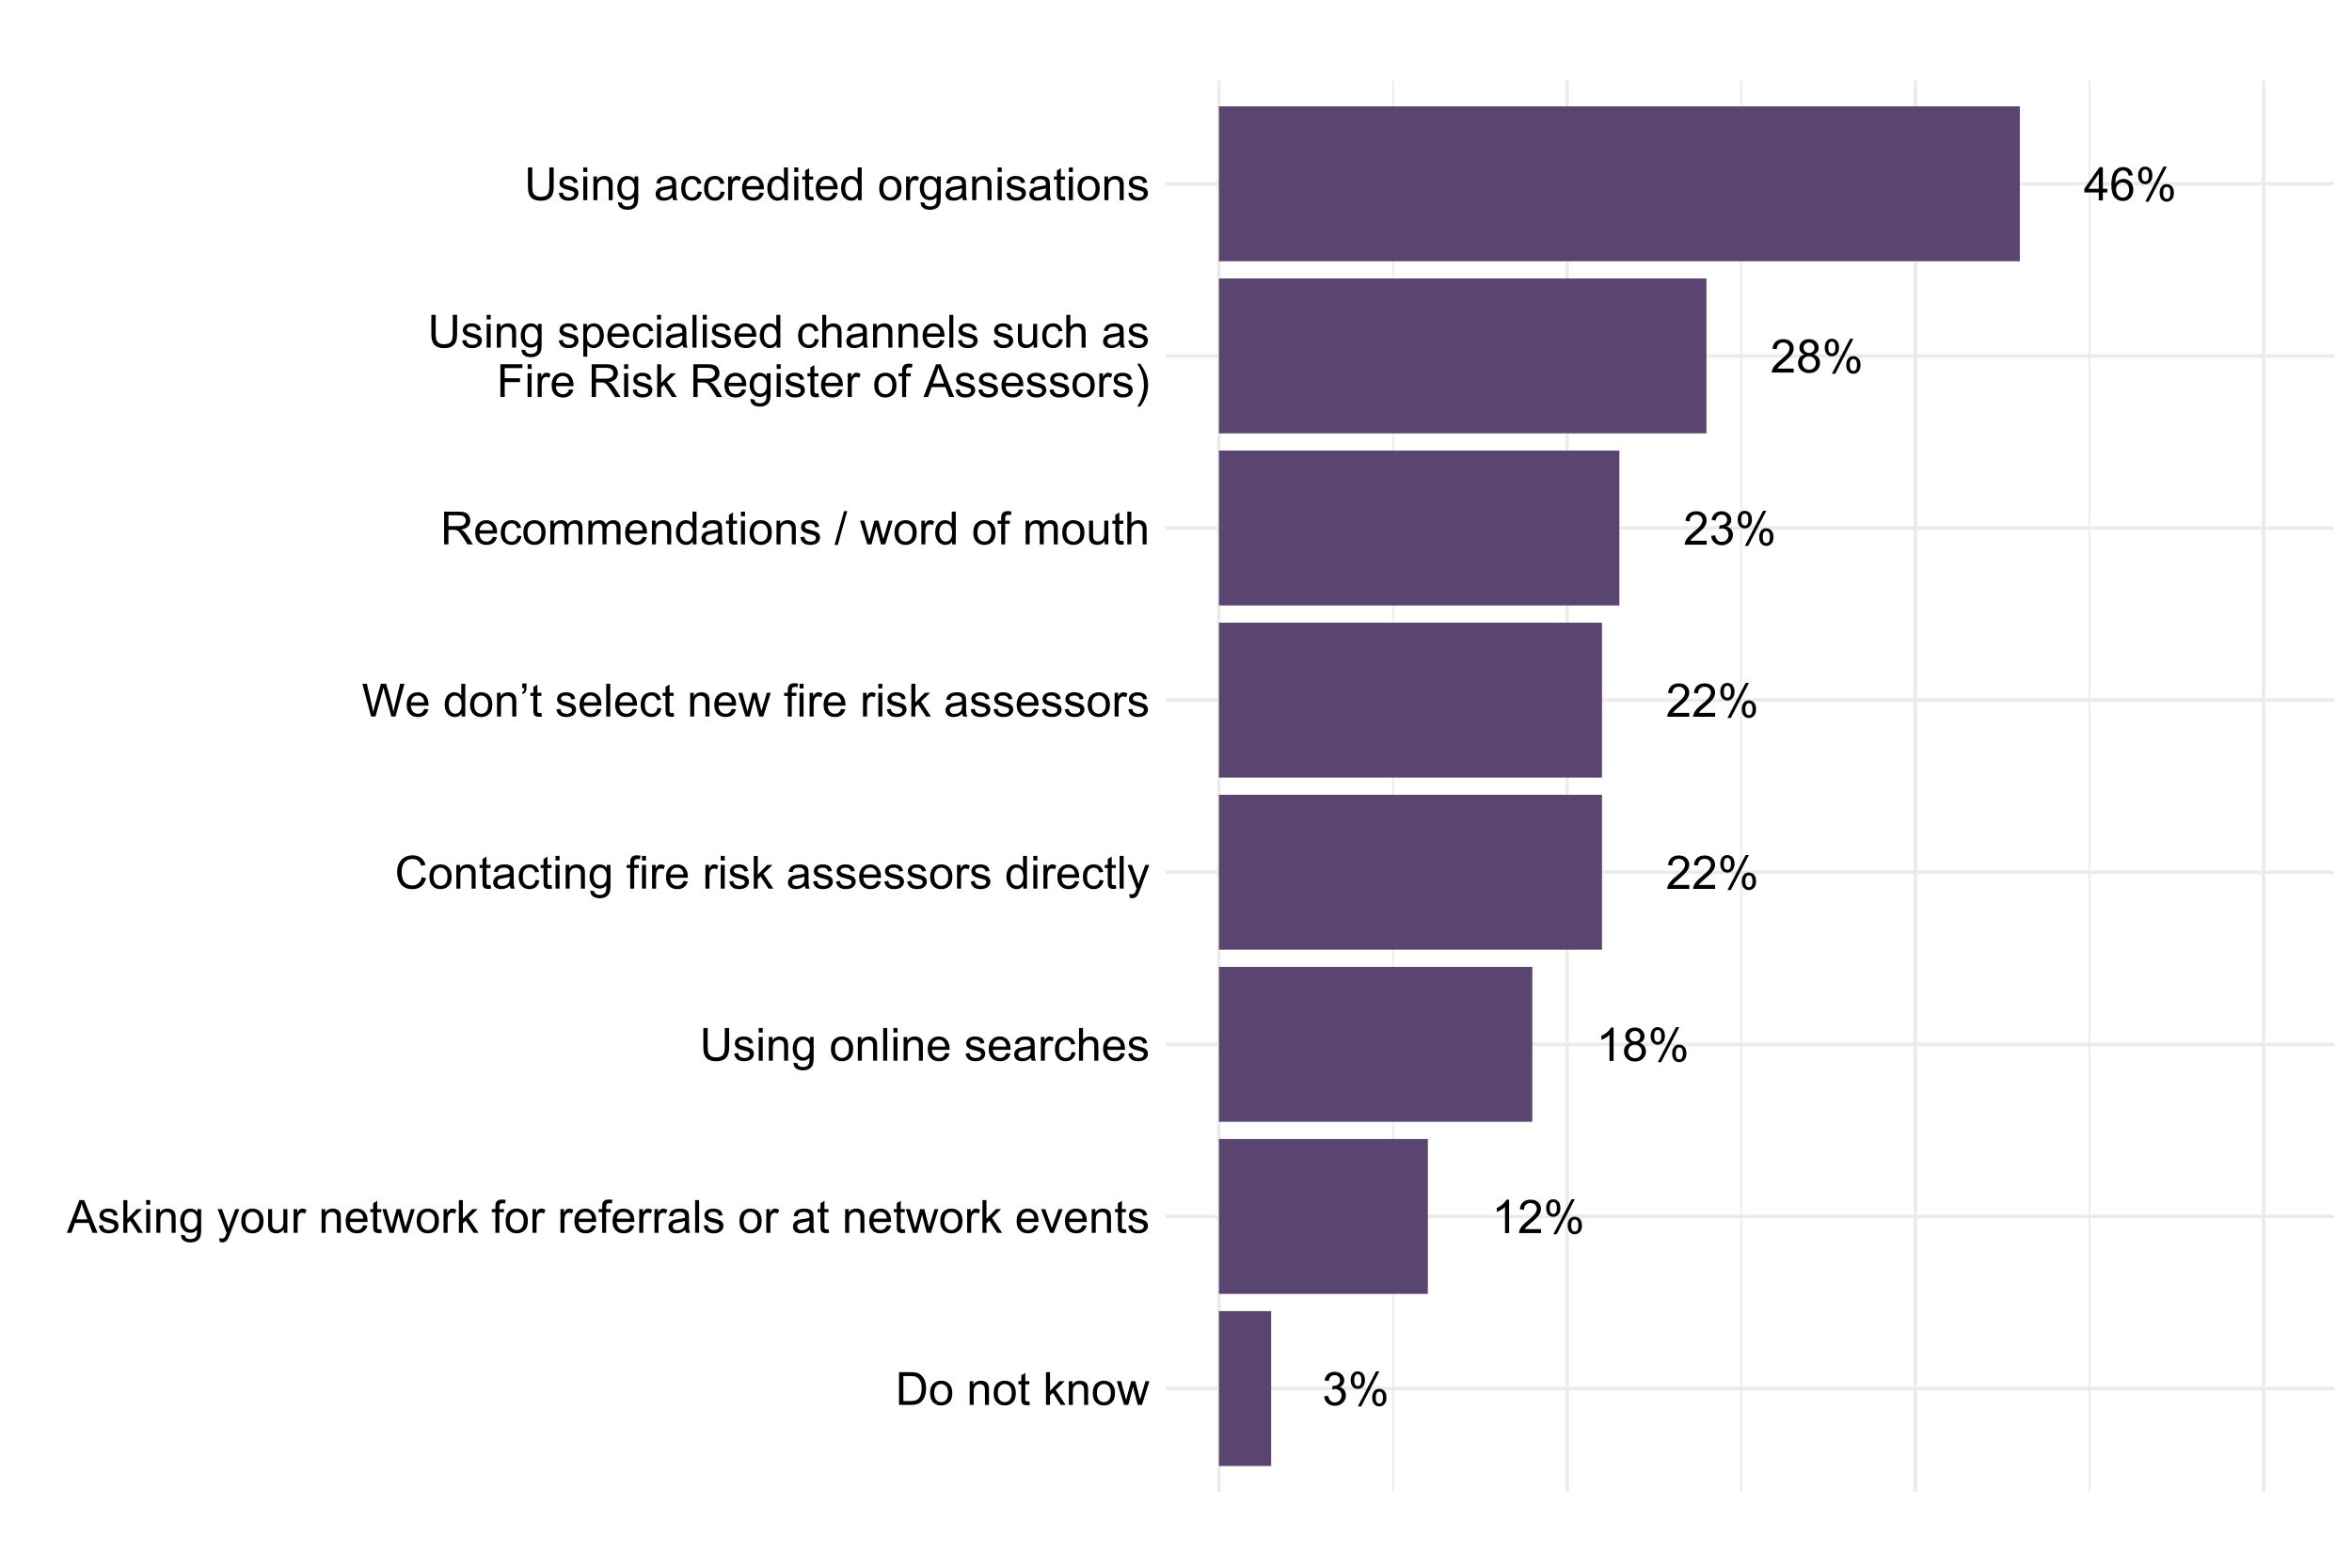 <?xml version="1.0" encoding="UTF-8"?>
<svg xmlns="http://www.w3.org/2000/svg" xmlns:xlink="http://www.w3.org/1999/xlink" width="720pt" height="480pt" viewBox="0 0 720 480" version="1.1">
<defs>
<g>
<symbol overflow="visible" id="glyph0-0">
<path style="stroke:none;" d="M 1.777 0 L 1.777 -8.891 L 8.891 -8.891 L 8.891 0 Z M 2 -0.223 L 8.668 -0.223 L 8.668 -8.668 L 2 -8.668 Z M 2 -0.223 "/>
</symbol>
<symbol overflow="visible" id="glyph0-1">
<path style="stroke:none;" d="M 5.301 0 L 4.051 0 L 4.051 -7.969 C 3.746 -7.68 3.352 -7.391 2.863 -7.105 C 2.375 -6.816 1.938 -6.602 1.551 -6.461 L 1.551 -7.668 C 2.246 -7.992 2.855 -8.391 3.383 -8.863 C 3.902 -9.328 4.273 -9.781 4.496 -10.227 L 5.301 -10.227 Z M 5.301 0 "/>
</symbol>
<symbol overflow="visible" id="glyph0-2">
<path style="stroke:none;" d="M 2.516 -5.523 C 1.992 -5.711 1.609 -5.98 1.363 -6.336 C 1.109 -6.684 0.984 -7.105 0.988 -7.598 C 0.984 -8.336 1.25 -8.961 1.785 -9.469 C 2.316 -9.973 3.023 -10.223 3.91 -10.227 C 4.797 -10.223 5.516 -9.965 6.059 -9.449 C 6.598 -8.93 6.867 -8.301 6.871 -7.566 C 6.867 -7.09 6.742 -6.68 6.496 -6.332 C 6.246 -5.98 5.871 -5.711 5.371 -5.523 C 5.992 -5.316 6.469 -4.988 6.797 -4.535 C 7.121 -4.082 7.281 -3.539 7.285 -2.91 C 7.281 -2.039 6.973 -1.309 6.359 -0.715 C 5.742 -0.125 4.934 0.168 3.934 0.172 C 2.926 0.168 2.117 -0.125 1.5 -0.719 C 0.883 -1.312 0.574 -2.055 0.578 -2.945 C 0.574 -3.605 0.742 -4.16 1.078 -4.609 C 1.414 -5.055 1.891 -5.359 2.516 -5.523 Z M 2.266 -7.641 C 2.262 -7.156 2.418 -6.762 2.73 -6.457 C 3.039 -6.152 3.441 -6 3.938 -6 C 4.418 -6 4.812 -6.148 5.121 -6.453 C 5.43 -6.754 5.582 -7.129 5.586 -7.57 C 5.582 -8.027 5.426 -8.41 5.109 -8.727 C 4.789 -9.035 4.395 -9.191 3.926 -9.195 C 3.449 -9.191 3.051 -9.039 2.738 -8.738 C 2.418 -8.43 2.262 -8.066 2.266 -7.641 Z M 1.863 -2.938 C 1.863 -2.578 1.945 -2.234 2.113 -1.902 C 2.281 -1.566 2.531 -1.309 2.867 -1.129 C 3.195 -0.945 3.555 -0.855 3.945 -0.855 C 4.539 -0.855 5.031 -1.047 5.422 -1.43 C 5.809 -1.812 6.004 -2.301 6.008 -2.898 C 6.004 -3.496 5.805 -3.992 5.406 -4.391 C 5.004 -4.781 4.504 -4.98 3.902 -4.98 C 3.316 -4.98 2.828 -4.785 2.441 -4.395 C 2.055 -4.004 1.863 -3.516 1.863 -2.938 Z M 1.863 -2.938 "/>
</symbol>
<symbol overflow="visible" id="glyph0-3">
<path style="stroke:none;" d="M 0.828 -7.738 C 0.824 -8.461 1.008 -9.078 1.375 -9.59 C 1.738 -10.098 2.27 -10.352 2.965 -10.355 C 3.605 -10.352 4.133 -10.125 4.555 -9.672 C 4.969 -9.215 5.18 -8.543 5.184 -7.66 C 5.18 -6.797 4.969 -6.137 4.547 -5.672 C 4.121 -5.203 3.598 -4.969 2.98 -4.973 C 2.359 -4.969 1.848 -5.199 1.441 -5.66 C 1.031 -6.117 0.824 -6.809 0.828 -7.738 Z M 3 -9.496 C 2.688 -9.492 2.43 -9.359 2.227 -9.094 C 2.02 -8.824 1.914 -8.328 1.918 -7.613 C 1.914 -6.957 2.02 -6.5 2.23 -6.234 C 2.438 -5.969 2.695 -5.836 3 -5.836 C 3.312 -5.836 3.57 -5.969 3.781 -6.238 C 3.984 -6.504 4.09 -6.996 4.09 -7.711 C 4.09 -8.367 3.984 -8.828 3.777 -9.094 C 3.566 -9.359 3.309 -9.492 3 -9.496 Z M 3.008 0.375 L 8.578 -10.355 L 9.594 -10.355 L 4.043 0.375 Z M 7.41 -2.391 C 7.406 -3.121 7.59 -3.738 7.957 -4.246 C 8.324 -4.75 8.855 -5.004 9.559 -5.008 C 10.191 -5.004 10.723 -4.777 11.145 -4.324 C 11.562 -3.867 11.77 -3.195 11.773 -2.312 C 11.77 -1.449 11.559 -0.785 11.137 -0.32 C 10.711 0.145 10.188 0.375 9.566 0.375 C 8.945 0.375 8.43 0.145 8.023 -0.316 C 7.609 -0.777 7.406 -1.469 7.41 -2.391 Z M 9.594 -4.148 C 9.273 -4.148 9.016 -4.012 8.812 -3.742 C 8.605 -3.473 8.5 -2.98 8.504 -2.266 C 8.5 -1.613 8.605 -1.152 8.816 -0.887 C 9.023 -0.613 9.281 -0.48 9.586 -0.484 C 9.906 -0.48 10.168 -0.613 10.375 -0.887 C 10.578 -1.152 10.68 -1.645 10.684 -2.363 C 10.68 -3.016 10.578 -3.477 10.371 -3.746 C 10.16 -4.012 9.898 -4.148 9.594 -4.148 Z M 9.594 -4.148 "/>
</symbol>
<symbol overflow="visible" id="glyph0-4">
<path style="stroke:none;" d="M 7.16 -1.203 L 7.16 0 L 0.43 0 C 0.418 -0.301 0.469 -0.59 0.578 -0.867 C 0.746 -1.324 1.02 -1.773 1.398 -2.223 C 1.773 -2.664 2.32 -3.18 3.035 -3.766 C 4.141 -4.668 4.887 -5.387 5.277 -5.922 C 5.664 -6.449 5.859 -6.949 5.863 -7.426 C 5.859 -7.918 5.684 -8.336 5.332 -8.68 C 4.977 -9.016 4.512 -9.188 3.945 -9.191 C 3.34 -9.188 2.859 -9.008 2.5 -8.648 C 2.137 -8.285 1.953 -7.785 1.953 -7.148 L 0.668 -7.281 C 0.754 -8.238 1.082 -8.969 1.66 -9.473 C 2.23 -9.973 3.004 -10.223 3.973 -10.227 C 4.949 -10.223 5.723 -9.953 6.293 -9.414 C 6.863 -8.871 7.148 -8.199 7.148 -7.398 C 7.148 -6.988 7.062 -6.586 6.898 -6.195 C 6.727 -5.797 6.449 -5.383 6.066 -4.953 C 5.676 -4.516 5.035 -3.918 4.141 -3.16 C 3.387 -2.527 2.906 -2.102 2.695 -1.879 C 2.48 -1.652 2.305 -1.426 2.168 -1.203 Z M 7.16 -1.203 "/>
</symbol>
<symbol overflow="visible" id="glyph0-5">
<path style="stroke:none;" d="M 4.598 0 L 4.598 -2.438 L 0.18 -2.438 L 0.18 -3.586 L 4.828 -10.184 L 5.848 -10.184 L 5.848 -3.586 L 7.223 -3.586 L 7.223 -2.438 L 5.848 -2.438 L 5.848 0 Z M 4.598 -3.586 L 4.598 -8.176 L 1.41 -3.586 Z M 4.598 -3.586 "/>
</symbol>
<symbol overflow="visible" id="glyph0-6">
<path style="stroke:none;" d="M 7.078 -7.691 L 5.836 -7.594 C 5.723 -8.082 5.562 -8.438 5.363 -8.664 C 5.02 -9.016 4.605 -9.191 4.113 -9.195 C 3.715 -9.191 3.363 -9.082 3.062 -8.863 C 2.668 -8.574 2.359 -8.156 2.133 -7.605 C 1.906 -7.055 1.785 -6.27 1.777 -5.25 C 2.074 -5.707 2.445 -6.047 2.883 -6.27 C 3.316 -6.492 3.77 -6.602 4.25 -6.605 C 5.078 -6.602 5.789 -6.297 6.379 -5.684 C 6.961 -5.07 7.254 -4.277 7.258 -3.305 C 7.254 -2.664 7.117 -2.07 6.844 -1.523 C 6.57 -0.977 6.191 -0.555 5.711 -0.266 C 5.227 0.027 4.68 0.168 4.07 0.172 C 3.027 0.168 2.176 -0.211 1.52 -0.977 C 0.859 -1.738 0.531 -3 0.535 -4.766 C 0.531 -6.73 0.895 -8.164 1.625 -9.059 C 2.258 -9.836 3.113 -10.223 4.188 -10.227 C 4.988 -10.223 5.645 -10 6.156 -9.551 C 6.668 -9.102 6.977 -8.48 7.078 -7.691 Z M 1.973 -3.301 C 1.969 -2.863 2.059 -2.453 2.246 -2.062 C 2.426 -1.668 2.684 -1.367 3.016 -1.164 C 3.34 -0.957 3.684 -0.855 4.051 -0.855 C 4.574 -0.855 5.027 -1.066 5.41 -1.492 C 5.785 -1.918 5.977 -2.496 5.98 -3.23 C 5.977 -3.93 5.789 -4.484 5.418 -4.891 C 5.039 -5.293 4.566 -5.496 4 -5.5 C 3.434 -5.496 2.953 -5.293 2.562 -4.891 C 2.164 -4.484 1.969 -3.953 1.973 -3.301 Z M 1.973 -3.301 "/>
</symbol>
<symbol overflow="visible" id="glyph0-7">
<path style="stroke:none;" d="M 0.598 -2.688 L 1.848 -2.855 C 1.988 -2.145 2.234 -1.637 2.578 -1.324 C 2.922 -1.012 3.34 -0.855 3.84 -0.855 C 4.426 -0.855 4.922 -1.059 5.328 -1.465 C 5.73 -1.871 5.934 -2.375 5.938 -2.98 C 5.934 -3.551 5.746 -4.023 5.375 -4.398 C 4.996 -4.77 4.52 -4.957 3.945 -4.961 C 3.703 -4.957 3.41 -4.91 3.062 -4.82 L 3.203 -5.918 C 3.285 -5.91 3.352 -5.906 3.402 -5.906 C 3.934 -5.906 4.414 -6.043 4.84 -6.32 C 5.266 -6.598 5.477 -7.027 5.48 -7.605 C 5.477 -8.062 5.324 -8.441 5.016 -8.742 C 4.703 -9.043 4.301 -9.191 3.812 -9.195 C 3.324 -9.191 2.918 -9.039 2.598 -8.738 C 2.27 -8.43 2.062 -7.973 1.973 -7.363 L 0.723 -7.586 C 0.871 -8.422 1.219 -9.07 1.766 -9.535 C 2.305 -9.992 2.98 -10.223 3.785 -10.227 C 4.34 -10.223 4.852 -10.105 5.32 -9.867 C 5.789 -9.625 6.145 -9.297 6.395 -8.891 C 6.637 -8.477 6.762 -8.039 6.766 -7.578 C 6.762 -7.133 6.645 -6.734 6.41 -6.375 C 6.176 -6.016 5.824 -5.727 5.363 -5.516 C 5.961 -5.375 6.43 -5.09 6.766 -4.652 C 7.098 -4.215 7.266 -3.664 7.266 -3.008 C 7.266 -2.117 6.941 -1.363 6.293 -0.746 C 5.645 -0.129 4.824 0.176 3.836 0.18 C 2.938 0.176 2.195 -0.086 1.605 -0.617 C 1.016 -1.148 0.68 -1.84 0.598 -2.688 Z M 0.598 -2.688 "/>
</symbol>
<symbol overflow="visible" id="glyph1-0">
<path style="stroke:none;" d="M 1.75 0 L 1.75 -8.75 L 8.75 -8.75 L 8.75 0 Z M 1.969 -0.219 L 8.531 -0.219 L 8.531 -8.531 L 1.969 -8.531 Z M 1.969 -0.219 "/>
</symbol>
<symbol overflow="visible" id="glyph1-1">
<path style="stroke:none;" d="M 1.078 0 L 1.078 -10.023 L 4.531 -10.023 C 5.309 -10.02 5.906 -9.973 6.316 -9.879 C 6.891 -9.746 7.379 -9.504 7.785 -9.16 C 8.312 -8.711 8.707 -8.141 8.973 -7.449 C 9.23 -6.75 9.363 -5.957 9.367 -5.066 C 9.363 -4.301 9.273 -3.625 9.098 -3.039 C 8.918 -2.449 8.691 -1.965 8.414 -1.582 C 8.137 -1.195 7.832 -0.891 7.504 -0.672 C 7.172 -0.449 6.773 -0.281 6.305 -0.172 C 5.836 -0.055 5.297 0 4.695 0 Z M 2.406 -1.184 L 4.547 -1.184 C 5.207 -1.184 5.723 -1.242 6.102 -1.367 C 6.473 -1.484 6.773 -1.66 7 -1.887 C 7.312 -2.199 7.559 -2.621 7.734 -3.156 C 7.91 -3.684 7.996 -4.328 8 -5.086 C 7.996 -6.133 7.824 -6.938 7.48 -7.5 C 7.133 -8.062 6.715 -8.438 6.227 -8.633 C 5.871 -8.766 5.301 -8.836 4.512 -8.84 L 2.406 -8.84 Z M 2.406 -1.184 "/>
</symbol>
<symbol overflow="visible" id="glyph1-2">
<path style="stroke:none;" d="M 0.465 -3.629 C 0.461 -4.973 0.836 -5.969 1.586 -6.617 C 2.207 -7.148 2.969 -7.418 3.867 -7.422 C 4.867 -7.418 5.684 -7.09 6.316 -6.441 C 6.949 -5.785 7.266 -4.883 7.266 -3.734 C 7.266 -2.797 7.125 -2.062 6.844 -1.527 C 6.562 -0.992 6.152 -0.578 5.621 -0.281 C 5.082 0.016 4.5 0.164 3.867 0.164 C 2.852 0.164 2.027 -0.16 1.402 -0.812 C 0.773 -1.461 0.461 -2.398 0.465 -3.629 Z M 1.73 -3.629 C 1.727 -2.695 1.93 -2 2.336 -1.539 C 2.738 -1.074 3.25 -0.844 3.867 -0.848 C 4.477 -0.844 4.984 -1.074 5.391 -1.543 C 5.797 -2.004 6 -2.715 6 -3.672 C 6 -4.566 5.793 -5.246 5.387 -5.711 C 4.977 -6.172 4.473 -6.402 3.867 -6.406 C 3.25 -6.402 2.738 -6.172 2.336 -5.715 C 1.93 -5.25 1.727 -4.555 1.73 -3.629 Z M 1.73 -3.629 "/>
</symbol>
<symbol overflow="visible" id="glyph1-3">
<path style="stroke:none;" d=""/>
</symbol>
<symbol overflow="visible" id="glyph1-4">
<path style="stroke:none;" d="M 0.922 0 L 0.922 -7.258 L 2.031 -7.258 L 2.031 -6.227 C 2.559 -7.02 3.328 -7.418 4.34 -7.422 C 4.773 -7.418 5.176 -7.34 5.547 -7.188 C 5.91 -7.027 6.184 -6.82 6.371 -6.57 C 6.551 -6.312 6.68 -6.012 6.754 -5.66 C 6.797 -5.434 6.82 -5.035 6.82 -4.465 L 6.82 0 L 5.594 0 L 5.594 -4.414 C 5.59 -4.914 5.543 -5.289 5.449 -5.539 C 5.352 -5.785 5.18 -5.984 4.938 -6.137 C 4.691 -6.281 4.406 -6.355 4.082 -6.359 C 3.555 -6.355 3.102 -6.191 2.723 -5.859 C 2.34 -5.523 2.148 -4.891 2.152 -3.965 L 2.152 0 Z M 0.922 0 "/>
</symbol>
<symbol overflow="visible" id="glyph1-5">
<path style="stroke:none;" d="M 3.609 -1.102 L 3.789 -0.016 C 3.438 0.059 3.129 0.094 2.859 0.094 C 2.41 0.094 2.062 0.023 1.816 -0.117 C 1.57 -0.258 1.395 -0.441 1.297 -0.672 C 1.195 -0.902 1.148 -1.387 1.148 -2.125 L 1.148 -6.305 L 0.246 -6.305 L 0.246 -7.258 L 1.148 -7.258 L 1.148 -9.059 L 2.371 -9.797 L 2.371 -7.258 L 3.609 -7.258 L 3.609 -6.305 L 2.371 -6.305 L 2.371 -2.059 C 2.367 -1.703 2.387 -1.477 2.434 -1.379 C 2.473 -1.277 2.547 -1.199 2.648 -1.141 C 2.746 -1.082 2.887 -1.055 3.07 -1.055 C 3.203 -1.055 3.383 -1.07 3.609 -1.102 Z M 3.609 -1.102 "/>
</symbol>
<symbol overflow="visible" id="glyph1-6">
<path style="stroke:none;" d="M 0.93 0 L 0.93 -10.023 L 2.16 -10.023 L 2.16 -4.305 L 5.07 -7.258 L 6.664 -7.258 L 3.891 -4.566 L 6.945 0 L 5.43 0 L 3.027 -3.711 L 2.16 -2.879 L 2.16 0 Z M 0.93 0 "/>
</symbol>
<symbol overflow="visible" id="glyph1-7">
<path style="stroke:none;" d="M 2.262 0 L 0.039 -7.258 L 1.312 -7.258 L 2.469 -3.07 L 2.898 -1.512 C 2.914 -1.586 3.039 -2.082 3.273 -3.008 L 4.43 -7.258 L 5.695 -7.258 L 6.781 -3.047 L 7.145 -1.66 L 7.562 -3.062 L 8.805 -7.258 L 10 -7.258 L 7.73 0 L 6.453 0 L 5.297 -4.348 L 5.016 -5.586 L 3.547 0 Z M 2.262 0 "/>
</symbol>
<symbol overflow="visible" id="glyph1-8">
<path style="stroke:none;" d="M -0.02 0 L 3.828 -10.023 L 5.258 -10.023 L 9.359 0 L 7.848 0 L 6.68 -3.035 L 2.488 -3.035 L 1.387 0 Z M 2.871 -4.117 L 6.27 -4.117 L 5.223 -6.891 C 4.898 -7.734 4.664 -8.426 4.512 -8.969 C 4.383 -8.324 4.203 -7.688 3.973 -7.055 Z M 2.871 -4.117 "/>
</symbol>
<symbol overflow="visible" id="glyph1-9">
<path style="stroke:none;" d="M 0.43 -2.168 L 1.648 -2.359 C 1.711 -1.867 1.902 -1.492 2.219 -1.234 C 2.527 -0.973 2.965 -0.844 3.527 -0.848 C 4.09 -0.844 4.508 -0.957 4.785 -1.191 C 5.055 -1.418 5.191 -1.691 5.195 -2.004 C 5.191 -2.281 5.07 -2.5 4.832 -2.66 C 4.66 -2.77 4.242 -2.906 3.574 -3.078 C 2.672 -3.301 2.047 -3.5 1.699 -3.668 C 1.348 -3.832 1.082 -4.059 0.906 -4.355 C 0.723 -4.645 0.633 -4.973 0.637 -5.332 C 0.633 -5.652 0.707 -5.949 0.855 -6.23 C 1.004 -6.504 1.203 -6.734 1.461 -6.918 C 1.648 -7.055 1.91 -7.172 2.246 -7.273 C 2.574 -7.367 2.93 -7.418 3.309 -7.422 C 3.875 -7.418 4.375 -7.336 4.809 -7.176 C 5.234 -7.008 5.551 -6.785 5.762 -6.508 C 5.965 -6.227 6.109 -5.852 6.188 -5.387 L 4.984 -5.223 C 4.926 -5.59 4.766 -5.883 4.508 -6.098 C 4.242 -6.305 3.875 -6.41 3.398 -6.414 C 2.832 -6.41 2.426 -6.316 2.188 -6.133 C 1.941 -5.941 1.82 -5.723 1.824 -5.477 C 1.82 -5.312 1.871 -5.168 1.977 -5.047 C 2.07 -4.91 2.227 -4.801 2.445 -4.719 C 2.566 -4.668 2.93 -4.562 3.535 -4.402 C 4.402 -4.168 5.012 -3.98 5.355 -3.832 C 5.699 -3.684 5.969 -3.465 6.164 -3.184 C 6.359 -2.898 6.457 -2.551 6.461 -2.133 C 6.457 -1.719 6.336 -1.332 6.102 -0.973 C 5.859 -0.609 5.516 -0.328 5.066 -0.133 C 4.613 0.066 4.102 0.164 3.535 0.164 C 2.586 0.164 1.867 -0.031 1.375 -0.422 C 0.879 -0.812 0.562 -1.395 0.43 -2.168 Z M 0.43 -2.168 "/>
</symbol>
<symbol overflow="visible" id="glyph1-10">
<path style="stroke:none;" d="M 0.93 -8.605 L 0.93 -10.023 L 2.16 -10.023 L 2.16 -8.605 Z M 0.93 0 L 0.93 -7.258 L 2.16 -7.258 L 2.16 0 Z M 0.93 0 "/>
</symbol>
<symbol overflow="visible" id="glyph1-11">
<path style="stroke:none;" d="M 0.695 0.602 L 1.895 0.781 C 1.941 1.145 2.082 1.414 2.312 1.586 C 2.613 1.812 3.031 1.926 3.562 1.93 C 4.129 1.926 4.566 1.812 4.879 1.586 C 5.188 1.355 5.398 1.035 5.508 0.629 C 5.57 0.375 5.598 -0.148 5.598 -0.949 C 5.059 -0.316 4.391 0 3.59 0 C 2.59 0 1.816 -0.359 1.273 -1.078 C 0.723 -1.797 0.449 -2.66 0.453 -3.672 C 0.449 -4.363 0.574 -5.004 0.828 -5.59 C 1.074 -6.176 1.438 -6.625 1.918 -6.945 C 2.391 -7.258 2.949 -7.418 3.594 -7.422 C 4.449 -7.418 5.156 -7.07 5.715 -6.383 L 5.715 -7.258 L 6.852 -7.258 L 6.852 -0.984 C 6.848 0.145 6.734 0.945 6.504 1.418 C 6.273 1.887 5.906 2.258 5.41 2.535 C 4.91 2.805 4.297 2.941 3.57 2.945 C 2.699 2.941 2 2.746 1.469 2.359 C 0.934 1.969 0.676 1.383 0.695 0.602 Z M 1.715 -3.758 C 1.711 -2.805 1.898 -2.113 2.281 -1.676 C 2.656 -1.238 3.133 -1.02 3.703 -1.02 C 4.27 -1.02 4.742 -1.234 5.129 -1.672 C 5.508 -2.102 5.699 -2.785 5.703 -3.719 C 5.699 -4.605 5.504 -5.273 5.109 -5.727 C 4.715 -6.176 4.238 -6.402 3.684 -6.406 C 3.133 -6.402 2.668 -6.18 2.289 -5.738 C 1.902 -5.289 1.711 -4.629 1.715 -3.758 Z M 1.715 -3.758 "/>
</symbol>
<symbol overflow="visible" id="glyph1-12">
<path style="stroke:none;" d="M 0.867 2.797 L 0.73 1.641 C 0.996 1.711 1.23 1.746 1.438 1.75 C 1.703 1.746 1.922 1.699 2.09 1.613 C 2.25 1.52 2.387 1.395 2.496 1.23 C 2.57 1.105 2.695 0.797 2.871 0.312 C 2.895 0.242 2.93 0.145 2.98 0.016 L 0.227 -7.258 L 1.551 -7.258 L 3.062 -3.055 C 3.254 -2.52 3.43 -1.961 3.59 -1.375 C 3.727 -1.938 3.895 -2.488 4.094 -3.027 L 5.648 -7.258 L 6.875 -7.258 L 4.117 0.125 C 3.816 0.918 3.586 1.469 3.426 1.77 C 3.203 2.176 2.953 2.473 2.672 2.66 C 2.391 2.848 2.051 2.941 1.66 2.945 C 1.418 2.941 1.156 2.891 0.867 2.797 Z M 0.867 2.797 "/>
</symbol>
<symbol overflow="visible" id="glyph1-13">
<path style="stroke:none;" d="M 5.68 0 L 5.68 -1.066 C 5.109 -0.246 4.344 0.164 3.375 0.164 C 2.945 0.164 2.543 0.082 2.176 -0.082 C 1.801 -0.246 1.527 -0.449 1.348 -0.699 C 1.168 -0.945 1.039 -1.25 0.969 -1.613 C 0.914 -1.852 0.891 -2.234 0.895 -2.762 L 0.895 -7.258 L 2.125 -7.258 L 2.125 -3.234 C 2.121 -2.59 2.148 -2.156 2.203 -1.934 C 2.277 -1.609 2.438 -1.355 2.691 -1.172 C 2.941 -0.984 3.254 -0.891 3.625 -0.895 C 3.988 -0.891 4.332 -0.984 4.66 -1.176 C 4.98 -1.363 5.211 -1.621 5.348 -1.949 C 5.48 -2.273 5.547 -2.746 5.551 -3.371 L 5.551 -7.258 L 6.781 -7.258 L 6.781 0 Z M 5.68 0 "/>
</symbol>
<symbol overflow="visible" id="glyph1-14">
<path style="stroke:none;" d="M 0.91 0 L 0.91 -7.258 L 2.016 -7.258 L 2.016 -6.16 C 2.297 -6.668 2.555 -7.008 2.797 -7.176 C 3.031 -7.336 3.297 -7.418 3.59 -7.422 C 4 -7.418 4.422 -7.285 4.852 -7.027 L 4.43 -5.887 C 4.125 -6.062 3.824 -6.152 3.527 -6.152 C 3.258 -6.152 3.016 -6.07 2.801 -5.91 C 2.586 -5.746 2.434 -5.52 2.344 -5.234 C 2.207 -4.793 2.137 -4.316 2.141 -3.801 L 2.141 0 Z M 0.91 0 "/>
</symbol>
<symbol overflow="visible" id="glyph1-15">
<path style="stroke:none;" d="M 5.891 -2.336 L 7.164 -2.18 C 6.961 -1.438 6.59 -0.859 6.047 -0.449 C 5.504 -0.039 4.812 0.164 3.973 0.164 C 2.91 0.164 2.066 -0.16 1.445 -0.816 C 0.82 -1.465 0.508 -2.383 0.512 -3.57 C 0.508 -4.785 0.824 -5.734 1.453 -6.41 C 2.082 -7.082 2.898 -7.418 3.902 -7.422 C 4.871 -7.418 5.664 -7.086 6.281 -6.43 C 6.895 -5.766 7.199 -4.84 7.203 -3.645 C 7.199 -3.57 7.199 -3.461 7.199 -3.316 L 1.785 -3.316 C 1.828 -2.516 2.055 -1.902 2.461 -1.48 C 2.867 -1.055 3.371 -0.844 3.977 -0.848 C 4.426 -0.844 4.812 -0.961 5.133 -1.203 C 5.453 -1.438 5.703 -1.816 5.891 -2.336 Z M 1.852 -4.328 L 5.906 -4.328 C 5.852 -4.934 5.695 -5.391 5.441 -5.703 C 5.047 -6.172 4.539 -6.41 3.918 -6.414 C 3.352 -6.41 2.875 -6.219 2.492 -5.844 C 2.102 -5.461 1.891 -4.957 1.852 -4.328 Z M 1.852 -4.328 "/>
</symbol>
<symbol overflow="visible" id="glyph1-16">
<path style="stroke:none;" d="M 1.219 0 L 1.219 -6.305 L 0.129 -6.305 L 0.129 -7.258 L 1.219 -7.258 L 1.219 -8.031 C 1.219 -8.52 1.262 -8.883 1.348 -9.117 C 1.465 -9.438 1.672 -9.695 1.973 -9.895 C 2.27 -10.09 2.688 -10.188 3.227 -10.191 C 3.57 -10.188 3.953 -10.148 4.375 -10.07 L 4.191 -8.996 C 3.934 -9.035 3.691 -9.059 3.465 -9.062 C 3.09 -9.059 2.828 -8.98 2.672 -8.824 C 2.516 -8.664 2.438 -8.363 2.441 -7.93 L 2.441 -7.258 L 3.855 -7.258 L 3.855 -6.305 L 2.441 -6.305 L 2.441 0 Z M 1.219 0 "/>
</symbol>
<symbol overflow="visible" id="glyph1-17">
<path style="stroke:none;" d="M 5.66 -0.895 C 5.203 -0.504 4.762 -0.23 4.344 -0.074 C 3.918 0.086 3.469 0.164 2.988 0.164 C 2.188 0.164 1.574 -0.027 1.148 -0.418 C 0.719 -0.805 0.504 -1.305 0.508 -1.914 C 0.504 -2.266 0.586 -2.59 0.75 -2.887 C 0.91 -3.18 1.121 -3.414 1.383 -3.594 C 1.645 -3.77 1.938 -3.906 2.27 -4 C 2.508 -4.059 2.875 -4.121 3.363 -4.184 C 4.355 -4.301 5.086 -4.441 5.559 -4.609 C 5.559 -4.773 5.559 -4.879 5.562 -4.93 C 5.559 -5.426 5.445 -5.781 5.215 -5.988 C 4.898 -6.266 4.43 -6.402 3.812 -6.406 C 3.23 -6.402 2.805 -6.301 2.531 -6.102 C 2.254 -5.895 2.051 -5.535 1.922 -5.023 L 0.719 -5.188 C 0.824 -5.699 1.004 -6.117 1.258 -6.434 C 1.504 -6.75 1.867 -6.992 2.344 -7.164 C 2.816 -7.332 3.363 -7.418 3.992 -7.422 C 4.609 -7.418 5.113 -7.344 5.504 -7.203 C 5.887 -7.055 6.172 -6.871 6.359 -6.652 C 6.539 -6.43 6.668 -6.152 6.742 -5.816 C 6.777 -5.605 6.797 -5.227 6.801 -4.684 L 6.801 -3.043 C 6.797 -1.895 6.824 -1.172 6.879 -0.871 C 6.934 -0.566 7.035 -0.277 7.191 0 L 5.906 0 C 5.777 -0.254 5.695 -0.551 5.66 -0.895 Z M 5.559 -3.645 C 5.109 -3.461 4.438 -3.305 3.547 -3.18 C 3.039 -3.105 2.684 -3.023 2.473 -2.934 C 2.262 -2.84 2.098 -2.707 1.988 -2.531 C 1.871 -2.355 1.816 -2.16 1.82 -1.949 C 1.816 -1.617 1.941 -1.344 2.191 -1.129 C 2.438 -0.906 2.801 -0.797 3.281 -0.801 C 3.754 -0.797 4.176 -0.898 4.547 -1.109 C 4.914 -1.312 5.184 -1.598 5.359 -1.961 C 5.488 -2.238 5.555 -2.648 5.559 -3.191 Z M 5.559 -3.645 "/>
</symbol>
<symbol overflow="visible" id="glyph1-18">
<path style="stroke:none;" d="M 0.895 0 L 0.895 -10.023 L 2.125 -10.023 L 2.125 0 Z M 0.895 0 "/>
</symbol>
<symbol overflow="visible" id="glyph1-19">
<path style="stroke:none;" d="M 2.938 0 L 0.18 -7.258 L 1.477 -7.258 L 3.035 -2.914 C 3.203 -2.438 3.355 -1.949 3.5 -1.449 C 3.605 -1.828 3.758 -2.289 3.957 -2.828 L 5.57 -7.258 L 6.836 -7.258 L 4.086 0 Z M 2.938 0 "/>
</symbol>
<symbol overflow="visible" id="glyph1-20">
<path style="stroke:none;" d="M 7.656 -10.023 L 8.984 -10.023 L 8.984 -4.23 C 8.98 -3.223 8.867 -2.422 8.641 -1.832 C 8.41 -1.238 8 -0.758 7.406 -0.387 C 6.812 -0.016 6.031 0.168 5.066 0.172 C 4.125 0.168 3.355 0.012 2.762 -0.312 C 2.16 -0.633 1.734 -1.102 1.484 -1.719 C 1.227 -2.328 1.102 -3.168 1.102 -4.23 L 1.102 -10.023 L 2.426 -10.023 L 2.426 -4.238 C 2.426 -3.363 2.504 -2.723 2.668 -2.312 C 2.828 -1.898 3.109 -1.582 3.504 -1.359 C 3.895 -1.133 4.375 -1.02 4.949 -1.023 C 5.922 -1.02 6.617 -1.242 7.035 -1.688 C 7.445 -2.129 7.652 -2.977 7.656 -4.238 Z M 7.656 -10.023 "/>
</symbol>
<symbol overflow="visible" id="glyph1-21">
<path style="stroke:none;" d="M 5.66 -2.66 L 6.871 -2.5 C 6.734 -1.664 6.395 -1.012 5.855 -0.543 C 5.309 -0.07 4.641 0.164 3.848 0.164 C 2.852 0.164 2.055 -0.16 1.453 -0.809 C 0.848 -1.457 0.543 -2.387 0.547 -3.602 C 0.543 -4.383 0.676 -5.07 0.938 -5.66 C 1.195 -6.246 1.59 -6.684 2.121 -6.98 C 2.652 -7.27 3.23 -7.418 3.855 -7.422 C 4.645 -7.418 5.289 -7.219 5.789 -6.824 C 6.289 -6.422 6.609 -5.855 6.754 -5.125 L 5.559 -4.941 C 5.441 -5.426 5.238 -5.793 4.953 -6.043 C 4.66 -6.285 4.312 -6.41 3.902 -6.414 C 3.281 -6.41 2.777 -6.188 2.391 -5.746 C 2.004 -5.297 1.809 -4.594 1.812 -3.637 C 1.809 -2.656 1.996 -1.945 2.371 -1.508 C 2.742 -1.062 3.23 -0.844 3.836 -0.848 C 4.316 -0.844 4.719 -0.992 5.043 -1.289 C 5.367 -1.586 5.574 -2.043 5.66 -2.66 Z M 5.66 -2.66 "/>
</symbol>
<symbol overflow="visible" id="glyph1-22">
<path style="stroke:none;" d="M 0.922 0 L 0.922 -10.023 L 2.152 -10.023 L 2.152 -6.426 C 2.723 -7.086 3.449 -7.418 4.328 -7.422 C 4.863 -7.418 5.328 -7.312 5.727 -7.105 C 6.121 -6.891 6.406 -6.598 6.578 -6.227 C 6.746 -5.852 6.832 -5.309 6.836 -4.602 L 6.836 0 L 5.605 0 L 5.605 -4.602 C 5.602 -5.211 5.469 -5.66 5.203 -5.941 C 4.938 -6.223 4.559 -6.363 4.074 -6.363 C 3.707 -6.363 3.363 -6.266 3.043 -6.078 C 2.719 -5.887 2.492 -5.633 2.355 -5.312 C 2.219 -4.988 2.148 -4.543 2.152 -3.973 L 2.152 0 Z M 0.922 0 "/>
</symbol>
<symbol overflow="visible" id="glyph1-23">
<path style="stroke:none;" d="M 8.23 -3.516 L 9.555 -3.18 C 9.277 -2.09 8.777 -1.258 8.055 -0.688 C 7.332 -0.113 6.449 0.168 5.406 0.172 C 4.324 0.168 3.445 -0.047 2.773 -0.488 C 2.094 -0.926 1.578 -1.562 1.227 -2.398 C 0.867 -3.227 0.691 -4.125 0.695 -5.086 C 0.691 -6.129 0.891 -7.039 1.293 -7.816 C 1.691 -8.594 2.258 -9.184 2.996 -9.586 C 3.73 -9.988 4.543 -10.188 5.43 -10.191 C 6.426 -10.188 7.27 -9.934 7.957 -9.426 C 8.641 -8.914 9.117 -8.195 9.387 -7.273 L 8.078 -6.965 C 7.844 -7.691 7.508 -8.223 7.066 -8.559 C 6.625 -8.891 6.066 -9.059 5.398 -9.059 C 4.625 -9.059 3.984 -8.871 3.469 -8.504 C 2.953 -8.129 2.59 -7.633 2.379 -7.016 C 2.168 -6.391 2.062 -5.75 2.062 -5.094 C 2.062 -4.234 2.184 -3.492 2.434 -2.859 C 2.68 -2.223 3.066 -1.746 3.594 -1.434 C 4.117 -1.117 4.688 -0.961 5.297 -0.965 C 6.039 -0.961 6.668 -1.176 7.184 -1.605 C 7.699 -2.035 8.047 -2.672 8.23 -3.516 Z M 8.23 -3.516 "/>
</symbol>
<symbol overflow="visible" id="glyph1-24">
<path style="stroke:none;" d="M 5.633 0 L 5.633 -0.914 C 5.168 -0.195 4.492 0.164 3.602 0.164 C 3.02 0.164 2.488 0.008 2.004 -0.312 C 1.52 -0.629 1.141 -1.074 0.875 -1.648 C 0.605 -2.219 0.473 -2.879 0.477 -3.625 C 0.473 -4.348 0.594 -5.004 0.84 -5.594 C 1.078 -6.184 1.441 -6.637 1.926 -6.949 C 2.406 -7.262 2.945 -7.418 3.547 -7.422 C 3.98 -7.418 4.371 -7.324 4.715 -7.145 C 5.055 -6.957 5.332 -6.719 5.551 -6.426 L 5.551 -10.023 L 6.773 -10.023 L 6.773 0 Z M 1.742 -3.625 C 1.738 -2.691 1.934 -1.996 2.328 -1.535 C 2.719 -1.074 3.184 -0.844 3.719 -0.848 C 4.254 -0.844 4.711 -1.062 5.086 -1.508 C 5.461 -1.945 5.648 -2.617 5.652 -3.52 C 5.648 -4.512 5.457 -5.242 5.078 -5.707 C 4.691 -6.172 4.219 -6.402 3.664 -6.406 C 3.113 -6.402 2.656 -6.18 2.293 -5.734 C 1.922 -5.285 1.738 -4.582 1.742 -3.625 Z M 1.742 -3.625 "/>
</symbol>
<symbol overflow="visible" id="glyph1-25">
<path style="stroke:none;" d="M 2.828 0 L 0.172 -10.023 L 1.531 -10.023 L 3.055 -3.453 C 3.215 -2.762 3.359 -2.078 3.48 -1.402 C 3.734 -2.469 3.883 -3.086 3.93 -3.254 L 5.836 -10.023 L 7.438 -10.023 L 8.875 -4.949 C 9.23 -3.688 9.488 -2.504 9.652 -1.402 C 9.777 -2.031 9.945 -2.758 10.152 -3.582 L 11.723 -10.023 L 13.055 -10.023 L 10.309 0 L 9.031 0 L 6.918 -7.637 C 6.738 -8.27 6.633 -8.664 6.602 -8.812 C 6.496 -8.352 6.398 -7.957 6.309 -7.637 L 4.184 0 Z M 2.828 0 "/>
</symbol>
<symbol overflow="visible" id="glyph1-26">
<path style="stroke:none;" d="M 0.848 -8.695 L 0.848 -10.125 L 2.168 -10.125 L 2.168 -8.996 C 2.168 -8.379 2.094 -7.941 1.953 -7.676 C 1.754 -7.309 1.449 -7.031 1.039 -6.844 L 0.738 -7.328 C 0.984 -7.426 1.168 -7.582 1.289 -7.801 C 1.406 -8.016 1.473 -8.316 1.492 -8.695 Z M 0.848 -8.695 "/>
</symbol>
<symbol overflow="visible" id="glyph1-27">
<path style="stroke:none;" d="M 1.102 0 L 1.102 -10.023 L 5.543 -10.023 C 6.434 -10.02 7.109 -9.93 7.578 -9.75 C 8.039 -9.57 8.414 -9.25 8.695 -8.797 C 8.973 -8.336 9.109 -7.836 9.113 -7.289 C 9.109 -6.574 8.879 -5.973 8.422 -5.488 C 7.957 -5 7.246 -4.691 6.289 -4.559 C 6.637 -4.387 6.906 -4.219 7.09 -4.062 C 7.477 -3.703 7.84 -3.258 8.188 -2.727 L 9.934 0 L 8.266 0 L 6.938 -2.086 C 6.551 -2.688 6.23 -3.145 5.98 -3.465 C 5.727 -3.781 5.504 -4.008 5.309 -4.137 C 5.109 -4.262 4.906 -4.348 4.703 -4.402 C 4.551 -4.43 4.305 -4.445 3.965 -4.449 L 2.426 -4.449 L 2.426 0 Z M 2.426 -5.598 L 5.277 -5.598 C 5.883 -5.594 6.355 -5.656 6.699 -5.785 C 7.035 -5.91 7.297 -6.113 7.477 -6.387 C 7.656 -6.66 7.746 -6.961 7.746 -7.289 C 7.746 -7.762 7.57 -8.148 7.227 -8.457 C 6.879 -8.758 6.336 -8.91 5.598 -8.914 L 2.426 -8.914 Z M 2.426 -5.598 "/>
</symbol>
<symbol overflow="visible" id="glyph1-28">
<path style="stroke:none;" d="M 0.922 0 L 0.922 -7.258 L 2.023 -7.258 L 2.023 -6.242 C 2.25 -6.594 2.555 -6.879 2.934 -7.098 C 3.309 -7.309 3.738 -7.418 4.227 -7.422 C 4.758 -7.418 5.199 -7.305 5.547 -7.086 C 5.887 -6.859 6.129 -6.551 6.273 -6.152 C 6.848 -6.996 7.594 -7.418 8.516 -7.422 C 9.234 -7.418 9.789 -7.219 10.176 -6.824 C 10.562 -6.422 10.758 -5.809 10.758 -4.984 L 10.758 0 L 9.535 0 L 9.535 -4.574 C 9.531 -5.062 9.492 -5.418 9.414 -5.637 C 9.332 -5.852 9.188 -6.023 8.98 -6.16 C 8.77 -6.289 8.523 -6.355 8.242 -6.359 C 7.73 -6.355 7.309 -6.188 6.973 -5.848 C 6.637 -5.508 6.469 -4.965 6.469 -4.219 L 6.469 0 L 5.234 0 L 5.234 -4.719 C 5.23 -5.262 5.133 -5.672 4.934 -5.949 C 4.73 -6.219 4.402 -6.355 3.953 -6.359 C 3.602 -6.355 3.281 -6.266 2.988 -6.086 C 2.695 -5.902 2.48 -5.637 2.352 -5.285 C 2.215 -4.934 2.148 -4.426 2.152 -3.766 L 2.152 0 Z M 0.922 0 "/>
</symbol>
<symbol overflow="visible" id="glyph1-29">
<path style="stroke:none;" d="M 0 0.172 L 2.906 -10.191 L 3.891 -10.191 L 0.992 0.172 Z M 0 0.172 "/>
</symbol>
<symbol overflow="visible" id="glyph1-30">
<path style="stroke:none;" d="M 0.922 2.781 L 0.922 -7.258 L 2.043 -7.258 L 2.043 -6.316 C 2.305 -6.684 2.602 -6.957 2.938 -7.145 C 3.266 -7.324 3.672 -7.418 4.148 -7.422 C 4.766 -7.418 5.312 -7.258 5.789 -6.945 C 6.262 -6.625 6.617 -6.176 6.863 -5.594 C 7.102 -5.012 7.223 -4.375 7.227 -3.684 C 7.223 -2.938 7.09 -2.27 6.824 -1.676 C 6.555 -1.082 6.168 -0.625 5.664 -0.309 C 5.152 0.008 4.617 0.164 4.062 0.164 C 3.648 0.164 3.281 0.078 2.957 -0.094 C 2.629 -0.266 2.359 -0.484 2.152 -0.75 L 2.152 2.781 Z M 2.039 -3.59 C 2.039 -2.652 2.227 -1.961 2.605 -1.516 C 2.98 -1.066 3.438 -0.844 3.977 -0.848 C 4.52 -0.844 4.988 -1.074 5.383 -1.539 C 5.77 -2 5.965 -2.719 5.969 -3.691 C 5.965 -4.613 5.773 -5.305 5.398 -5.77 C 5.016 -6.227 4.562 -6.457 4.031 -6.461 C 3.508 -6.457 3.043 -6.211 2.641 -5.727 C 2.238 -5.234 2.039 -4.523 2.039 -3.59 Z M 2.039 -3.59 "/>
</symbol>
<symbol overflow="visible" id="glyph1-31">
<path style="stroke:none;" d="M 1.148 0 L 1.148 -10.023 L 7.91 -10.023 L 7.91 -8.84 L 2.477 -8.84 L 2.477 -5.734 L 7.18 -5.734 L 7.18 -4.555 L 2.477 -4.555 L 2.477 0 Z M 1.148 0 "/>
</symbol>
<symbol overflow="visible" id="glyph1-32">
<path style="stroke:none;" d="M 1.73 2.945 L 0.848 2.945 C 2.207 0.758 2.887 -1.43 2.891 -3.625 C 2.887 -4.477 2.789 -5.324 2.598 -6.172 C 2.441 -6.852 2.227 -7.508 1.949 -8.141 C 1.766 -8.547 1.398 -9.23 0.848 -10.191 L 1.73 -10.191 C 2.582 -9.043 3.215 -7.895 3.629 -6.746 C 3.977 -5.75 4.152 -4.711 4.156 -3.629 C 4.152 -2.395 3.918 -1.207 3.449 -0.062 C 2.977 1.086 2.402 2.086 1.73 2.945 Z M 1.73 2.945 "/>
</symbol>
</g>
<clipPath id="clip1">
  <path d="M 426 24.66 L 427 24.66 L 427 457.77 L 426 457.77 Z M 426 24.66 "/>
</clipPath>
<clipPath id="clip2">
  <path d="M 532 24.66 L 534 24.66 L 534 457.77 L 532 457.77 Z M 532 24.66 "/>
</clipPath>
<clipPath id="clip3">
  <path d="M 639 24.66 L 640 24.66 L 640 457.77 L 639 457.77 Z M 639 24.66 "/>
</clipPath>
<clipPath id="clip4">
  <path d="M 356.891 424 L 715.52 424 L 715.52 426 L 356.891 426 Z M 356.891 424 "/>
</clipPath>
<clipPath id="clip5">
  <path d="M 356.891 371 L 715.52 371 L 715.52 373 L 356.891 373 Z M 356.891 371 "/>
</clipPath>
<clipPath id="clip6">
  <path d="M 356.891 319 L 715.52 319 L 715.52 321 L 356.891 321 Z M 356.891 319 "/>
</clipPath>
<clipPath id="clip7">
  <path d="M 356.891 266 L 715.52 266 L 715.52 268 L 356.891 268 Z M 356.891 266 "/>
</clipPath>
<clipPath id="clip8">
  <path d="M 356.891 213 L 715.52 213 L 715.52 215 L 356.891 215 Z M 356.891 213 "/>
</clipPath>
<clipPath id="clip9">
  <path d="M 356.891 161 L 715.52 161 L 715.52 163 L 356.891 163 Z M 356.891 161 "/>
</clipPath>
<clipPath id="clip10">
  <path d="M 356.891 108 L 715.52 108 L 715.52 110 L 356.891 110 Z M 356.891 108 "/>
</clipPath>
<clipPath id="clip11">
  <path d="M 356.891 55 L 715.52 55 L 715.52 57 L 356.891 57 Z M 356.891 55 "/>
</clipPath>
<clipPath id="clip12">
  <path d="M 372 24.66 L 374 24.66 L 374 457.77 L 372 457.77 Z M 372 24.66 "/>
</clipPath>
<clipPath id="clip13">
  <path d="M 479 24.66 L 481 24.66 L 481 457.77 L 479 457.77 Z M 479 24.66 "/>
</clipPath>
<clipPath id="clip14">
  <path d="M 585 24.66 L 587 24.66 L 587 457.77 L 585 457.77 Z M 585 24.66 "/>
</clipPath>
<clipPath id="clip15">
  <path d="M 692 24.66 L 694 24.66 L 694 457.77 L 692 457.77 Z M 692 24.66 "/>
</clipPath>
</defs>
<g id="surface26">
<rect x="0" y="0" width="720" height="480" style="fill:rgb(100%,100%,100%);fill-opacity:1;stroke:none;"/>
<g clip-path="url(#clip1)" clip-rule="nonzero">
<path style="fill:none;stroke-width:0.533;stroke-linecap:butt;stroke-linejoin:round;stroke:rgb(92.157%,92.157%,92.157%);stroke-opacity:1;stroke-miterlimit:10;" d="M 426.445 456.77 L 426.445 24.66 "/>
</g>
<g clip-path="url(#clip2)" clip-rule="nonzero">
<path style="fill:none;stroke-width:0.533;stroke-linecap:butt;stroke-linejoin:round;stroke:rgb(92.157%,92.157%,92.157%);stroke-opacity:1;stroke-miterlimit:10;" d="M 533.039 456.77 L 533.039 24.66 "/>
</g>
<g clip-path="url(#clip3)" clip-rule="nonzero">
<path style="fill:none;stroke-width:0.533;stroke-linecap:butt;stroke-linejoin:round;stroke:rgb(92.157%,92.157%,92.157%);stroke-opacity:1;stroke-miterlimit:10;" d="M 639.637 456.77 L 639.637 24.66 "/>
</g>
<g clip-path="url(#clip4)" clip-rule="nonzero">
<path style="fill:none;stroke-width:1.067;stroke-linecap:butt;stroke-linejoin:round;stroke:rgb(92.157%,92.157%,92.157%);stroke-opacity:1;stroke-miterlimit:10;" d="M 356.891 425.152 L 714.52 425.152 "/>
</g>
<g clip-path="url(#clip5)" clip-rule="nonzero">
<path style="fill:none;stroke-width:1.067;stroke-linecap:butt;stroke-linejoin:round;stroke:rgb(92.157%,92.157%,92.157%);stroke-opacity:1;stroke-miterlimit:10;" d="M 356.891 372.457 L 714.52 372.457 "/>
</g>
<g clip-path="url(#clip6)" clip-rule="nonzero">
<path style="fill:none;stroke-width:1.067;stroke-linecap:butt;stroke-linejoin:round;stroke:rgb(92.157%,92.157%,92.157%);stroke-opacity:1;stroke-miterlimit:10;" d="M 356.891 319.762 L 714.52 319.762 "/>
</g>
<g clip-path="url(#clip7)" clip-rule="nonzero">
<path style="fill:none;stroke-width:1.067;stroke-linecap:butt;stroke-linejoin:round;stroke:rgb(92.157%,92.157%,92.157%);stroke-opacity:1;stroke-miterlimit:10;" d="M 356.891 267.062 L 714.52 267.062 "/>
</g>
<g clip-path="url(#clip8)" clip-rule="nonzero">
<path style="fill:none;stroke-width:1.067;stroke-linecap:butt;stroke-linejoin:round;stroke:rgb(92.157%,92.157%,92.157%);stroke-opacity:1;stroke-miterlimit:10;" d="M 356.891 214.367 L 714.52 214.367 "/>
</g>
<g clip-path="url(#clip9)" clip-rule="nonzero">
<path style="fill:none;stroke-width:1.067;stroke-linecap:butt;stroke-linejoin:round;stroke:rgb(92.157%,92.157%,92.157%);stroke-opacity:1;stroke-miterlimit:10;" d="M 356.891 161.672 L 714.52 161.672 "/>
</g>
<g clip-path="url(#clip10)" clip-rule="nonzero">
<path style="fill:none;stroke-width:1.067;stroke-linecap:butt;stroke-linejoin:round;stroke:rgb(92.157%,92.157%,92.157%);stroke-opacity:1;stroke-miterlimit:10;" d="M 356.891 108.977 L 714.52 108.977 "/>
</g>
<g clip-path="url(#clip11)" clip-rule="nonzero">
<path style="fill:none;stroke-width:1.067;stroke-linecap:butt;stroke-linejoin:round;stroke:rgb(92.157%,92.157%,92.157%);stroke-opacity:1;stroke-miterlimit:10;" d="M 356.891 56.281 L 714.52 56.281 "/>
</g>
<g clip-path="url(#clip12)" clip-rule="nonzero">
<path style="fill:none;stroke-width:1.067;stroke-linecap:butt;stroke-linejoin:round;stroke:rgb(92.157%,92.157%,92.157%);stroke-opacity:1;stroke-miterlimit:10;" d="M 373.145 456.77 L 373.145 24.66 "/>
</g>
<g clip-path="url(#clip13)" clip-rule="nonzero">
<path style="fill:none;stroke-width:1.067;stroke-linecap:butt;stroke-linejoin:round;stroke:rgb(92.157%,92.157%,92.157%);stroke-opacity:1;stroke-miterlimit:10;" d="M 479.742 456.77 L 479.742 24.66 "/>
</g>
<g clip-path="url(#clip14)" clip-rule="nonzero">
<path style="fill:none;stroke-width:1.067;stroke-linecap:butt;stroke-linejoin:round;stroke:rgb(92.157%,92.157%,92.157%);stroke-opacity:1;stroke-miterlimit:10;" d="M 586.34 456.77 L 586.34 24.66 "/>
</g>
<g clip-path="url(#clip15)" clip-rule="nonzero">
<path style="fill:none;stroke-width:1.067;stroke-linecap:butt;stroke-linejoin:round;stroke:rgb(92.157%,92.157%,92.157%);stroke-opacity:1;stroke-miterlimit:10;" d="M 692.934 456.77 L 692.934 24.66 "/>
</g>
<path style=" stroke:none;fill-rule:nonzero;fill:rgb(35.294%,27.059%,44.314%);fill-opacity:1;" d="M 373.145 448.863 L 389.133 448.863 L 389.133 401.438 L 373.145 401.438 Z M 373.145 448.863 "/>
<path style=" stroke:none;fill-rule:nonzero;fill:rgb(35.294%,27.059%,44.314%);fill-opacity:1;" d="M 373.145 396.168 L 437.102 396.168 L 437.102 348.742 L 373.145 348.742 Z M 373.145 396.168 "/>
<path style=" stroke:none;fill-rule:nonzero;fill:rgb(35.294%,27.059%,44.314%);fill-opacity:1;" d="M 373.145 343.473 L 469.082 343.473 L 469.082 296.047 L 373.145 296.047 Z M 373.145 343.473 "/>
<path style=" stroke:none;fill-rule:nonzero;fill:rgb(35.294%,27.059%,44.314%);fill-opacity:1;" d="M 373.145 290.777 L 490.402 290.777 L 490.402 243.352 L 373.145 243.352 Z M 373.145 290.777 "/>
<path style=" stroke:none;fill-rule:nonzero;fill:rgb(35.294%,27.059%,44.314%);fill-opacity:1;" d="M 373.145 238.082 L 490.402 238.082 L 490.402 190.656 L 373.145 190.656 Z M 373.145 238.082 "/>
<path style=" stroke:none;fill-rule:nonzero;fill:rgb(35.294%,27.059%,44.314%);fill-opacity:1;" d="M 373.145 185.387 L 495.73 185.387 L 495.73 137.961 L 373.145 137.961 Z M 373.145 185.387 "/>
<path style=" stroke:none;fill-rule:nonzero;fill:rgb(35.294%,27.059%,44.314%);fill-opacity:1;" d="M 373.145 132.688 L 522.379 132.688 L 522.379 85.262 L 373.145 85.262 Z M 373.145 132.688 "/>
<path style=" stroke:none;fill-rule:nonzero;fill:rgb(35.294%,27.059%,44.314%);fill-opacity:1;" d="M 373.145 79.992 L 618.316 79.992 L 618.316 32.566 L 373.145 32.566 Z M 373.145 79.992 "/>
<g style="fill:rgb(0%,0%,0%);fill-opacity:1;">
  <use xlink:href="#glyph0-1" x="488.652" y="324.852"/>
  <use xlink:href="#glyph0-2" x="496.564" y="324.852"/>
  <use xlink:href="#glyph0-3" x="504.476" y="324.852"/>
</g>
<g style="fill:rgb(0%,0%,0%);fill-opacity:1;">
  <use xlink:href="#glyph0-4" x="541.949" y="114.066"/>
  <use xlink:href="#glyph0-2" x="549.861" y="114.066"/>
  <use xlink:href="#glyph0-3" x="557.773" y="114.066"/>
</g>
<g style="fill:rgb(0%,0%,0%);fill-opacity:1;">
  <use xlink:href="#glyph0-5" x="637.887" y="61.371"/>
  <use xlink:href="#glyph0-6" x="645.799" y="61.371"/>
  <use xlink:href="#glyph0-3" x="653.711" y="61.371"/>
</g>
<g style="fill:rgb(0%,0%,0%);fill-opacity:1;">
  <use xlink:href="#glyph0-4" x="515.301" y="166.762"/>
  <use xlink:href="#glyph0-7" x="523.213" y="166.762"/>
  <use xlink:href="#glyph0-3" x="531.125" y="166.762"/>
</g>
<g style="fill:rgb(0%,0%,0%);fill-opacity:1;">
  <use xlink:href="#glyph0-1" x="456.672" y="377.547"/>
  <use xlink:href="#glyph0-4" x="464.584" y="377.547"/>
  <use xlink:href="#glyph0-3" x="472.496" y="377.547"/>
</g>
<g style="fill:rgb(0%,0%,0%);fill-opacity:1;">
  <use xlink:href="#glyph0-4" x="509.969" y="272.156"/>
  <use xlink:href="#glyph0-4" x="517.881" y="272.156"/>
  <use xlink:href="#glyph0-3" x="525.793" y="272.156"/>
</g>
<g style="fill:rgb(0%,0%,0%);fill-opacity:1;">
  <use xlink:href="#glyph0-4" x="509.969" y="219.461"/>
  <use xlink:href="#glyph0-4" x="517.881" y="219.461"/>
  <use xlink:href="#glyph0-3" x="525.793" y="219.461"/>
</g>
<g style="fill:rgb(0%,0%,0%);fill-opacity:1;">
  <use xlink:href="#glyph0-7" x="404.746" y="430.242"/>
  <use xlink:href="#glyph0-3" x="412.658" y="430.242"/>
</g>
<g style="fill:rgb(0%,0%,0%);fill-opacity:1;">
  <use xlink:href="#glyph1-1" x="274.137" y="430.164"/>
  <use xlink:href="#glyph1-2" x="284.247" y="430.164"/>
  <use xlink:href="#glyph1-3" x="292.033" y="430.164"/>
  <use xlink:href="#glyph1-4" x="295.923" y="430.164"/>
  <use xlink:href="#glyph1-2" x="303.709" y="430.164"/>
  <use xlink:href="#glyph1-5" x="311.495" y="430.164"/>
  <use xlink:href="#glyph1-3" x="315.385" y="430.164"/>
  <use xlink:href="#glyph1-6" x="319.274" y="430.164"/>
  <use xlink:href="#glyph1-4" x="326.274" y="430.164"/>
  <use xlink:href="#glyph1-2" x="334.061" y="430.164"/>
  <use xlink:href="#glyph1-7" x="341.847" y="430.164"/>
</g>
<g style="fill:rgb(0%,0%,0%);fill-opacity:1;">
  <use xlink:href="#glyph1-8" x="20.488" y="377.465"/>
  <use xlink:href="#glyph1-9" x="29.826" y="377.465"/>
  <use xlink:href="#glyph1-6" x="36.826" y="377.465"/>
  <use xlink:href="#glyph1-10" x="43.826" y="377.465"/>
  <use xlink:href="#glyph1-4" x="46.937" y="377.465"/>
  <use xlink:href="#glyph1-11" x="54.723" y="377.465"/>
  <use xlink:href="#glyph1-3" x="62.509" y="377.465"/>
  <use xlink:href="#glyph1-12" x="66.398" y="377.465"/>
  <use xlink:href="#glyph1-2" x="73.398" y="377.465"/>
  <use xlink:href="#glyph1-13" x="81.185" y="377.465"/>
  <use xlink:href="#glyph1-14" x="88.971" y="377.465"/>
  <use xlink:href="#glyph1-3" x="93.633" y="377.465"/>
  <use xlink:href="#glyph1-4" x="97.522" y="377.465"/>
  <use xlink:href="#glyph1-15" x="105.309" y="377.465"/>
  <use xlink:href="#glyph1-5" x="113.095" y="377.465"/>
  <use xlink:href="#glyph1-7" x="116.984" y="377.465"/>
  <use xlink:href="#glyph1-2" x="127.095" y="377.465"/>
  <use xlink:href="#glyph1-14" x="134.881" y="377.465"/>
  <use xlink:href="#glyph1-6" x="139.543" y="377.465"/>
  <use xlink:href="#glyph1-3" x="146.543" y="377.465"/>
  <use xlink:href="#glyph1-16" x="150.433" y="377.465"/>
  <use xlink:href="#glyph1-2" x="154.322" y="377.465"/>
  <use xlink:href="#glyph1-14" x="162.108" y="377.465"/>
  <use xlink:href="#glyph1-3" x="166.771" y="377.465"/>
  <use xlink:href="#glyph1-14" x="170.66" y="377.465"/>
  <use xlink:href="#glyph1-15" x="175.322" y="377.465"/>
  <use xlink:href="#glyph1-16" x="183.108" y="377.465"/>
  <use xlink:href="#glyph1-15" x="186.998" y="377.465"/>
  <use xlink:href="#glyph1-14" x="194.784" y="377.465"/>
  <use xlink:href="#glyph1-14" x="199.446" y="377.465"/>
  <use xlink:href="#glyph1-17" x="204.108" y="377.465"/>
  <use xlink:href="#glyph1-18" x="211.895" y="377.465"/>
  <use xlink:href="#glyph1-9" x="215.005" y="377.465"/>
  <use xlink:href="#glyph1-3" x="222.005" y="377.465"/>
  <use xlink:href="#glyph1-2" x="225.895" y="377.465"/>
  <use xlink:href="#glyph1-14" x="233.681" y="377.465"/>
  <use xlink:href="#glyph1-3" x="238.343" y="377.465"/>
  <use xlink:href="#glyph1-17" x="242.232" y="377.465"/>
  <use xlink:href="#glyph1-5" x="250.019" y="377.465"/>
  <use xlink:href="#glyph1-3" x="253.908" y="377.465"/>
  <use xlink:href="#glyph1-4" x="257.798" y="377.465"/>
  <use xlink:href="#glyph1-15" x="265.584" y="377.465"/>
  <use xlink:href="#glyph1-5" x="273.37" y="377.465"/>
  <use xlink:href="#glyph1-7" x="277.26" y="377.465"/>
  <use xlink:href="#glyph1-2" x="287.37" y="377.465"/>
  <use xlink:href="#glyph1-14" x="295.156" y="377.465"/>
  <use xlink:href="#glyph1-6" x="299.818" y="377.465"/>
  <use xlink:href="#glyph1-3" x="306.818" y="377.465"/>
  <use xlink:href="#glyph1-15" x="310.708" y="377.465"/>
  <use xlink:href="#glyph1-19" x="318.494" y="377.465"/>
  <use xlink:href="#glyph1-15" x="325.494" y="377.465"/>
  <use xlink:href="#glyph1-4" x="333.28" y="377.465"/>
  <use xlink:href="#glyph1-5" x="341.066" y="377.465"/>
  <use xlink:href="#glyph1-9" x="344.956" y="377.465"/>
</g>
<g style="fill:rgb(0%,0%,0%);fill-opacity:1;">
  <use xlink:href="#glyph1-20" x="214.215" y="324.77"/>
  <use xlink:href="#glyph1-9" x="224.325" y="324.77"/>
  <use xlink:href="#glyph1-10" x="231.325" y="324.77"/>
  <use xlink:href="#glyph1-4" x="234.436" y="324.77"/>
  <use xlink:href="#glyph1-11" x="242.222" y="324.77"/>
  <use xlink:href="#glyph1-3" x="250.008" y="324.77"/>
  <use xlink:href="#glyph1-2" x="253.897" y="324.77"/>
  <use xlink:href="#glyph1-4" x="261.684" y="324.77"/>
  <use xlink:href="#glyph1-18" x="269.47" y="324.77"/>
  <use xlink:href="#glyph1-10" x="272.58" y="324.77"/>
  <use xlink:href="#glyph1-4" x="275.69" y="324.77"/>
  <use xlink:href="#glyph1-15" x="283.477" y="324.77"/>
  <use xlink:href="#glyph1-3" x="291.263" y="324.77"/>
  <use xlink:href="#glyph1-9" x="295.152" y="324.77"/>
  <use xlink:href="#glyph1-15" x="302.152" y="324.77"/>
  <use xlink:href="#glyph1-17" x="309.938" y="324.77"/>
  <use xlink:href="#glyph1-14" x="317.725" y="324.77"/>
  <use xlink:href="#glyph1-21" x="322.387" y="324.77"/>
  <use xlink:href="#glyph1-22" x="329.387" y="324.77"/>
  <use xlink:href="#glyph1-15" x="337.173" y="324.77"/>
  <use xlink:href="#glyph1-9" x="344.959" y="324.77"/>
</g>
<g style="fill:rgb(0%,0%,0%);fill-opacity:1;">
  <use xlink:href="#glyph1-23" x="120.883" y="272.074"/>
  <use xlink:href="#glyph1-2" x="130.993" y="272.074"/>
  <use xlink:href="#glyph1-4" x="138.779" y="272.074"/>
  <use xlink:href="#glyph1-5" x="146.565" y="272.074"/>
  <use xlink:href="#glyph1-17" x="150.455" y="272.074"/>
  <use xlink:href="#glyph1-21" x="158.241" y="272.074"/>
  <use xlink:href="#glyph1-5" x="165.241" y="272.074"/>
  <use xlink:href="#glyph1-10" x="169.131" y="272.074"/>
  <use xlink:href="#glyph1-4" x="172.241" y="272.074"/>
  <use xlink:href="#glyph1-11" x="180.027" y="272.074"/>
  <use xlink:href="#glyph1-3" x="187.813" y="272.074"/>
  <use xlink:href="#glyph1-16" x="191.703" y="272.074"/>
  <use xlink:href="#glyph1-10" x="195.593" y="272.074"/>
  <use xlink:href="#glyph1-14" x="198.703" y="272.074"/>
  <use xlink:href="#glyph1-15" x="203.365" y="272.074"/>
  <use xlink:href="#glyph1-3" x="211.151" y="272.074"/>
  <use xlink:href="#glyph1-14" x="215.041" y="272.074"/>
  <use xlink:href="#glyph1-10" x="219.703" y="272.074"/>
  <use xlink:href="#glyph1-9" x="222.813" y="272.074"/>
  <use xlink:href="#glyph1-6" x="229.813" y="272.074"/>
  <use xlink:href="#glyph1-3" x="236.813" y="272.074"/>
  <use xlink:href="#glyph1-17" x="240.703" y="272.074"/>
  <use xlink:href="#glyph1-9" x="248.489" y="272.074"/>
  <use xlink:href="#glyph1-9" x="255.489" y="272.074"/>
  <use xlink:href="#glyph1-15" x="262.489" y="272.074"/>
  <use xlink:href="#glyph1-9" x="270.275" y="272.074"/>
  <use xlink:href="#glyph1-9" x="277.275" y="272.074"/>
  <use xlink:href="#glyph1-2" x="284.275" y="272.074"/>
  <use xlink:href="#glyph1-14" x="292.062" y="272.074"/>
  <use xlink:href="#glyph1-9" x="296.724" y="272.074"/>
  <use xlink:href="#glyph1-3" x="303.724" y="272.074"/>
  <use xlink:href="#glyph1-24" x="307.613" y="272.074"/>
  <use xlink:href="#glyph1-10" x="315.399" y="272.074"/>
  <use xlink:href="#glyph1-14" x="318.51" y="272.074"/>
  <use xlink:href="#glyph1-15" x="323.172" y="272.074"/>
  <use xlink:href="#glyph1-21" x="330.958" y="272.074"/>
  <use xlink:href="#glyph1-5" x="337.958" y="272.074"/>
  <use xlink:href="#glyph1-18" x="341.848" y="272.074"/>
  <use xlink:href="#glyph1-12" x="344.958" y="272.074"/>
</g>
<g style="fill:rgb(0%,0%,0%);fill-opacity:1;">
  <use xlink:href="#glyph1-25" x="110.766" y="219.379"/>
  <use xlink:href="#glyph1-15" x="123.979" y="219.379"/>
  <use xlink:href="#glyph1-3" x="131.766" y="219.379"/>
  <use xlink:href="#glyph1-24" x="135.655" y="219.379"/>
  <use xlink:href="#glyph1-2" x="143.441" y="219.379"/>
  <use xlink:href="#glyph1-4" x="151.228" y="219.379"/>
  <use xlink:href="#glyph1-26" x="159.014" y="219.379"/>
  <use xlink:href="#glyph1-5" x="162.124" y="219.379"/>
  <use xlink:href="#glyph1-3" x="166.014" y="219.379"/>
  <use xlink:href="#glyph1-9" x="169.903" y="219.379"/>
  <use xlink:href="#glyph1-15" x="176.903" y="219.379"/>
  <use xlink:href="#glyph1-18" x="184.689" y="219.379"/>
  <use xlink:href="#glyph1-15" x="187.8" y="219.379"/>
  <use xlink:href="#glyph1-21" x="195.586" y="219.379"/>
  <use xlink:href="#glyph1-5" x="202.586" y="219.379"/>
  <use xlink:href="#glyph1-3" x="206.476" y="219.379"/>
  <use xlink:href="#glyph1-4" x="210.365" y="219.379"/>
  <use xlink:href="#glyph1-15" x="218.151" y="219.379"/>
  <use xlink:href="#glyph1-7" x="225.938" y="219.379"/>
  <use xlink:href="#glyph1-3" x="236.048" y="219.379"/>
  <use xlink:href="#glyph1-16" x="239.938" y="219.379"/>
  <use xlink:href="#glyph1-10" x="243.827" y="219.379"/>
  <use xlink:href="#glyph1-14" x="246.938" y="219.379"/>
  <use xlink:href="#glyph1-15" x="251.6" y="219.379"/>
  <use xlink:href="#glyph1-3" x="259.386" y="219.379"/>
  <use xlink:href="#glyph1-14" x="263.275" y="219.379"/>
  <use xlink:href="#glyph1-10" x="267.938" y="219.379"/>
  <use xlink:href="#glyph1-9" x="271.048" y="219.379"/>
  <use xlink:href="#glyph1-6" x="278.048" y="219.379"/>
  <use xlink:href="#glyph1-3" x="285.048" y="219.379"/>
  <use xlink:href="#glyph1-17" x="288.938" y="219.379"/>
  <use xlink:href="#glyph1-9" x="296.724" y="219.379"/>
  <use xlink:href="#glyph1-9" x="303.724" y="219.379"/>
  <use xlink:href="#glyph1-15" x="310.724" y="219.379"/>
  <use xlink:href="#glyph1-9" x="318.51" y="219.379"/>
  <use xlink:href="#glyph1-9" x="325.51" y="219.379"/>
  <use xlink:href="#glyph1-2" x="332.51" y="219.379"/>
  <use xlink:href="#glyph1-14" x="340.296" y="219.379"/>
  <use xlink:href="#glyph1-9" x="344.958" y="219.379"/>
</g>
<g style="fill:rgb(0%,0%,0%);fill-opacity:1;">
  <use xlink:href="#glyph1-27" x="134.855" y="166.684"/>
  <use xlink:href="#glyph1-15" x="144.966" y="166.684"/>
  <use xlink:href="#glyph1-21" x="152.752" y="166.684"/>
  <use xlink:href="#glyph1-2" x="159.752" y="166.684"/>
  <use xlink:href="#glyph1-28" x="167.538" y="166.684"/>
  <use xlink:href="#glyph1-28" x="179.2" y="166.684"/>
  <use xlink:href="#glyph1-15" x="190.862" y="166.684"/>
  <use xlink:href="#glyph1-4" x="198.648" y="166.684"/>
  <use xlink:href="#glyph1-24" x="206.435" y="166.684"/>
  <use xlink:href="#glyph1-17" x="214.221" y="166.684"/>
  <use xlink:href="#glyph1-5" x="222.007" y="166.684"/>
  <use xlink:href="#glyph1-10" x="225.896" y="166.684"/>
  <use xlink:href="#glyph1-2" x="229.007" y="166.684"/>
  <use xlink:href="#glyph1-4" x="236.793" y="166.684"/>
  <use xlink:href="#glyph1-9" x="244.579" y="166.684"/>
  <use xlink:href="#glyph1-3" x="251.579" y="166.684"/>
  <use xlink:href="#glyph1-29" x="255.469" y="166.684"/>
  <use xlink:href="#glyph1-3" x="259.358" y="166.684"/>
  <use xlink:href="#glyph1-7" x="263.248" y="166.684"/>
  <use xlink:href="#glyph1-2" x="273.358" y="166.684"/>
  <use xlink:href="#glyph1-14" x="281.145" y="166.684"/>
  <use xlink:href="#glyph1-24" x="285.807" y="166.684"/>
  <use xlink:href="#glyph1-3" x="293.593" y="166.684"/>
  <use xlink:href="#glyph1-2" x="297.482" y="166.684"/>
  <use xlink:href="#glyph1-16" x="305.269" y="166.684"/>
  <use xlink:href="#glyph1-3" x="309.158" y="166.684"/>
  <use xlink:href="#glyph1-28" x="313.048" y="166.684"/>
  <use xlink:href="#glyph1-2" x="324.71" y="166.684"/>
  <use xlink:href="#glyph1-13" x="332.496" y="166.684"/>
  <use xlink:href="#glyph1-5" x="340.282" y="166.684"/>
  <use xlink:href="#glyph1-22" x="344.172" y="166.684"/>
</g>
<g style="fill:rgb(0%,0%,0%);fill-opacity:1;">
  <use xlink:href="#glyph1-20" x="130.945" y="106.426"/>
  <use xlink:href="#glyph1-9" x="141.056" y="106.426"/>
  <use xlink:href="#glyph1-10" x="148.056" y="106.426"/>
  <use xlink:href="#glyph1-4" x="151.166" y="106.426"/>
  <use xlink:href="#glyph1-11" x="158.952" y="106.426"/>
  <use xlink:href="#glyph1-3" x="166.738" y="106.426"/>
  <use xlink:href="#glyph1-9" x="170.628" y="106.426"/>
  <use xlink:href="#glyph1-30" x="177.628" y="106.426"/>
  <use xlink:href="#glyph1-15" x="185.414" y="106.426"/>
  <use xlink:href="#glyph1-21" x="193.2" y="106.426"/>
  <use xlink:href="#glyph1-10" x="200.2" y="106.426"/>
  <use xlink:href="#glyph1-17" x="203.311" y="106.426"/>
  <use xlink:href="#glyph1-18" x="211.097" y="106.426"/>
  <use xlink:href="#glyph1-10" x="214.207" y="106.426"/>
  <use xlink:href="#glyph1-9" x="217.317" y="106.426"/>
  <use xlink:href="#glyph1-15" x="224.317" y="106.426"/>
  <use xlink:href="#glyph1-24" x="232.104" y="106.426"/>
  <use xlink:href="#glyph1-3" x="239.89" y="106.426"/>
  <use xlink:href="#glyph1-21" x="243.779" y="106.426"/>
  <use xlink:href="#glyph1-22" x="250.779" y="106.426"/>
  <use xlink:href="#glyph1-17" x="258.565" y="106.426"/>
  <use xlink:href="#glyph1-4" x="266.352" y="106.426"/>
  <use xlink:href="#glyph1-4" x="274.138" y="106.426"/>
  <use xlink:href="#glyph1-15" x="281.924" y="106.426"/>
  <use xlink:href="#glyph1-18" x="289.71" y="106.426"/>
  <use xlink:href="#glyph1-9" x="292.82" y="106.426"/>
  <use xlink:href="#glyph1-3" x="299.82" y="106.426"/>
  <use xlink:href="#glyph1-9" x="303.71" y="106.426"/>
  <use xlink:href="#glyph1-13" x="310.71" y="106.426"/>
  <use xlink:href="#glyph1-21" x="318.496" y="106.426"/>
  <use xlink:href="#glyph1-22" x="325.496" y="106.426"/>
  <use xlink:href="#glyph1-3" x="333.282" y="106.426"/>
  <use xlink:href="#glyph1-17" x="337.172" y="106.426"/>
  <use xlink:href="#glyph1-9" x="344.958" y="106.426"/>
</g>
<g style="fill:rgb(0%,0%,0%);fill-opacity:1;">
  <use xlink:href="#glyph1-3" x="105.352" y="121.547"/>
  <use xlink:href="#glyph1-3" x="109.241" y="121.547"/>
  <use xlink:href="#glyph1-3" x="113.131" y="121.547"/>
  <use xlink:href="#glyph1-3" x="117.021" y="121.547"/>
  <use xlink:href="#glyph1-3" x="120.91" y="121.547"/>
  <use xlink:href="#glyph1-3" x="124.8" y="121.547"/>
  <use xlink:href="#glyph1-3" x="128.689" y="121.547"/>
  <use xlink:href="#glyph1-3" x="132.579" y="121.547"/>
  <use xlink:href="#glyph1-3" x="136.469" y="121.547"/>
  <use xlink:href="#glyph1-3" x="140.358" y="121.547"/>
  <use xlink:href="#glyph1-3" x="144.248" y="121.547"/>
  <use xlink:href="#glyph1-3" x="148.138" y="121.547"/>
  <use xlink:href="#glyph1-31" x="152.027" y="121.547"/>
  <use xlink:href="#glyph1-10" x="160.579" y="121.547"/>
  <use xlink:href="#glyph1-14" x="163.689" y="121.547"/>
  <use xlink:href="#glyph1-15" x="168.352" y="121.547"/>
  <use xlink:href="#glyph1-3" x="176.138" y="121.547"/>
  <use xlink:href="#glyph1-27" x="180.027" y="121.547"/>
  <use xlink:href="#glyph1-10" x="190.138" y="121.547"/>
  <use xlink:href="#glyph1-9" x="193.248" y="121.547"/>
  <use xlink:href="#glyph1-6" x="200.248" y="121.547"/>
  <use xlink:href="#glyph1-3" x="207.248" y="121.547"/>
  <use xlink:href="#glyph1-27" x="211.138" y="121.547"/>
  <use xlink:href="#glyph1-15" x="221.248" y="121.547"/>
  <use xlink:href="#glyph1-11" x="229.034" y="121.547"/>
  <use xlink:href="#glyph1-10" x="236.82" y="121.547"/>
  <use xlink:href="#glyph1-9" x="239.931" y="121.547"/>
  <use xlink:href="#glyph1-5" x="246.931" y="121.547"/>
  <use xlink:href="#glyph1-15" x="250.82" y="121.547"/>
  <use xlink:href="#glyph1-14" x="258.606" y="121.547"/>
  <use xlink:href="#glyph1-3" x="263.269" y="121.547"/>
  <use xlink:href="#glyph1-2" x="267.158" y="121.547"/>
  <use xlink:href="#glyph1-16" x="274.944" y="121.547"/>
  <use xlink:href="#glyph1-3" x="278.834" y="121.547"/>
  <use xlink:href="#glyph1-8" x="282.724" y="121.547"/>
  <use xlink:href="#glyph1-9" x="292.062" y="121.547"/>
  <use xlink:href="#glyph1-9" x="299.062" y="121.547"/>
  <use xlink:href="#glyph1-15" x="306.062" y="121.547"/>
  <use xlink:href="#glyph1-9" x="313.848" y="121.547"/>
  <use xlink:href="#glyph1-9" x="320.848" y="121.547"/>
  <use xlink:href="#glyph1-2" x="327.848" y="121.547"/>
  <use xlink:href="#glyph1-14" x="335.634" y="121.547"/>
  <use xlink:href="#glyph1-9" x="340.296" y="121.547"/>
  <use xlink:href="#glyph1-32" x="347.296" y="121.547"/>
</g>
<g style="fill:rgb(0%,0%,0%);fill-opacity:1;">
  <use xlink:href="#glyph1-20" x="160.516" y="61.289"/>
  <use xlink:href="#glyph1-9" x="170.626" y="61.289"/>
  <use xlink:href="#glyph1-10" x="177.626" y="61.289"/>
  <use xlink:href="#glyph1-4" x="180.736" y="61.289"/>
  <use xlink:href="#glyph1-11" x="188.522" y="61.289"/>
  <use xlink:href="#glyph1-3" x="196.309" y="61.289"/>
  <use xlink:href="#glyph1-17" x="200.198" y="61.289"/>
  <use xlink:href="#glyph1-21" x="207.984" y="61.289"/>
  <use xlink:href="#glyph1-21" x="214.984" y="61.289"/>
  <use xlink:href="#glyph1-14" x="221.984" y="61.289"/>
  <use xlink:href="#glyph1-15" x="226.646" y="61.289"/>
  <use xlink:href="#glyph1-24" x="234.433" y="61.289"/>
  <use xlink:href="#glyph1-10" x="242.219" y="61.289"/>
  <use xlink:href="#glyph1-5" x="245.329" y="61.289"/>
  <use xlink:href="#glyph1-15" x="249.219" y="61.289"/>
  <use xlink:href="#glyph1-24" x="257.005" y="61.289"/>
  <use xlink:href="#glyph1-3" x="264.791" y="61.289"/>
  <use xlink:href="#glyph1-2" x="268.681" y="61.289"/>
  <use xlink:href="#glyph1-14" x="276.467" y="61.289"/>
  <use xlink:href="#glyph1-11" x="281.129" y="61.289"/>
  <use xlink:href="#glyph1-17" x="288.915" y="61.289"/>
  <use xlink:href="#glyph1-4" x="296.701" y="61.289"/>
  <use xlink:href="#glyph1-10" x="304.487" y="61.289"/>
  <use xlink:href="#glyph1-9" x="307.598" y="61.289"/>
  <use xlink:href="#glyph1-17" x="314.598" y="61.289"/>
  <use xlink:href="#glyph1-5" x="322.384" y="61.289"/>
  <use xlink:href="#glyph1-10" x="326.273" y="61.289"/>
  <use xlink:href="#glyph1-2" x="329.384" y="61.289"/>
  <use xlink:href="#glyph1-4" x="337.17" y="61.289"/>
  <use xlink:href="#glyph1-9" x="344.956" y="61.289"/>
</g>
</g>
</svg>
